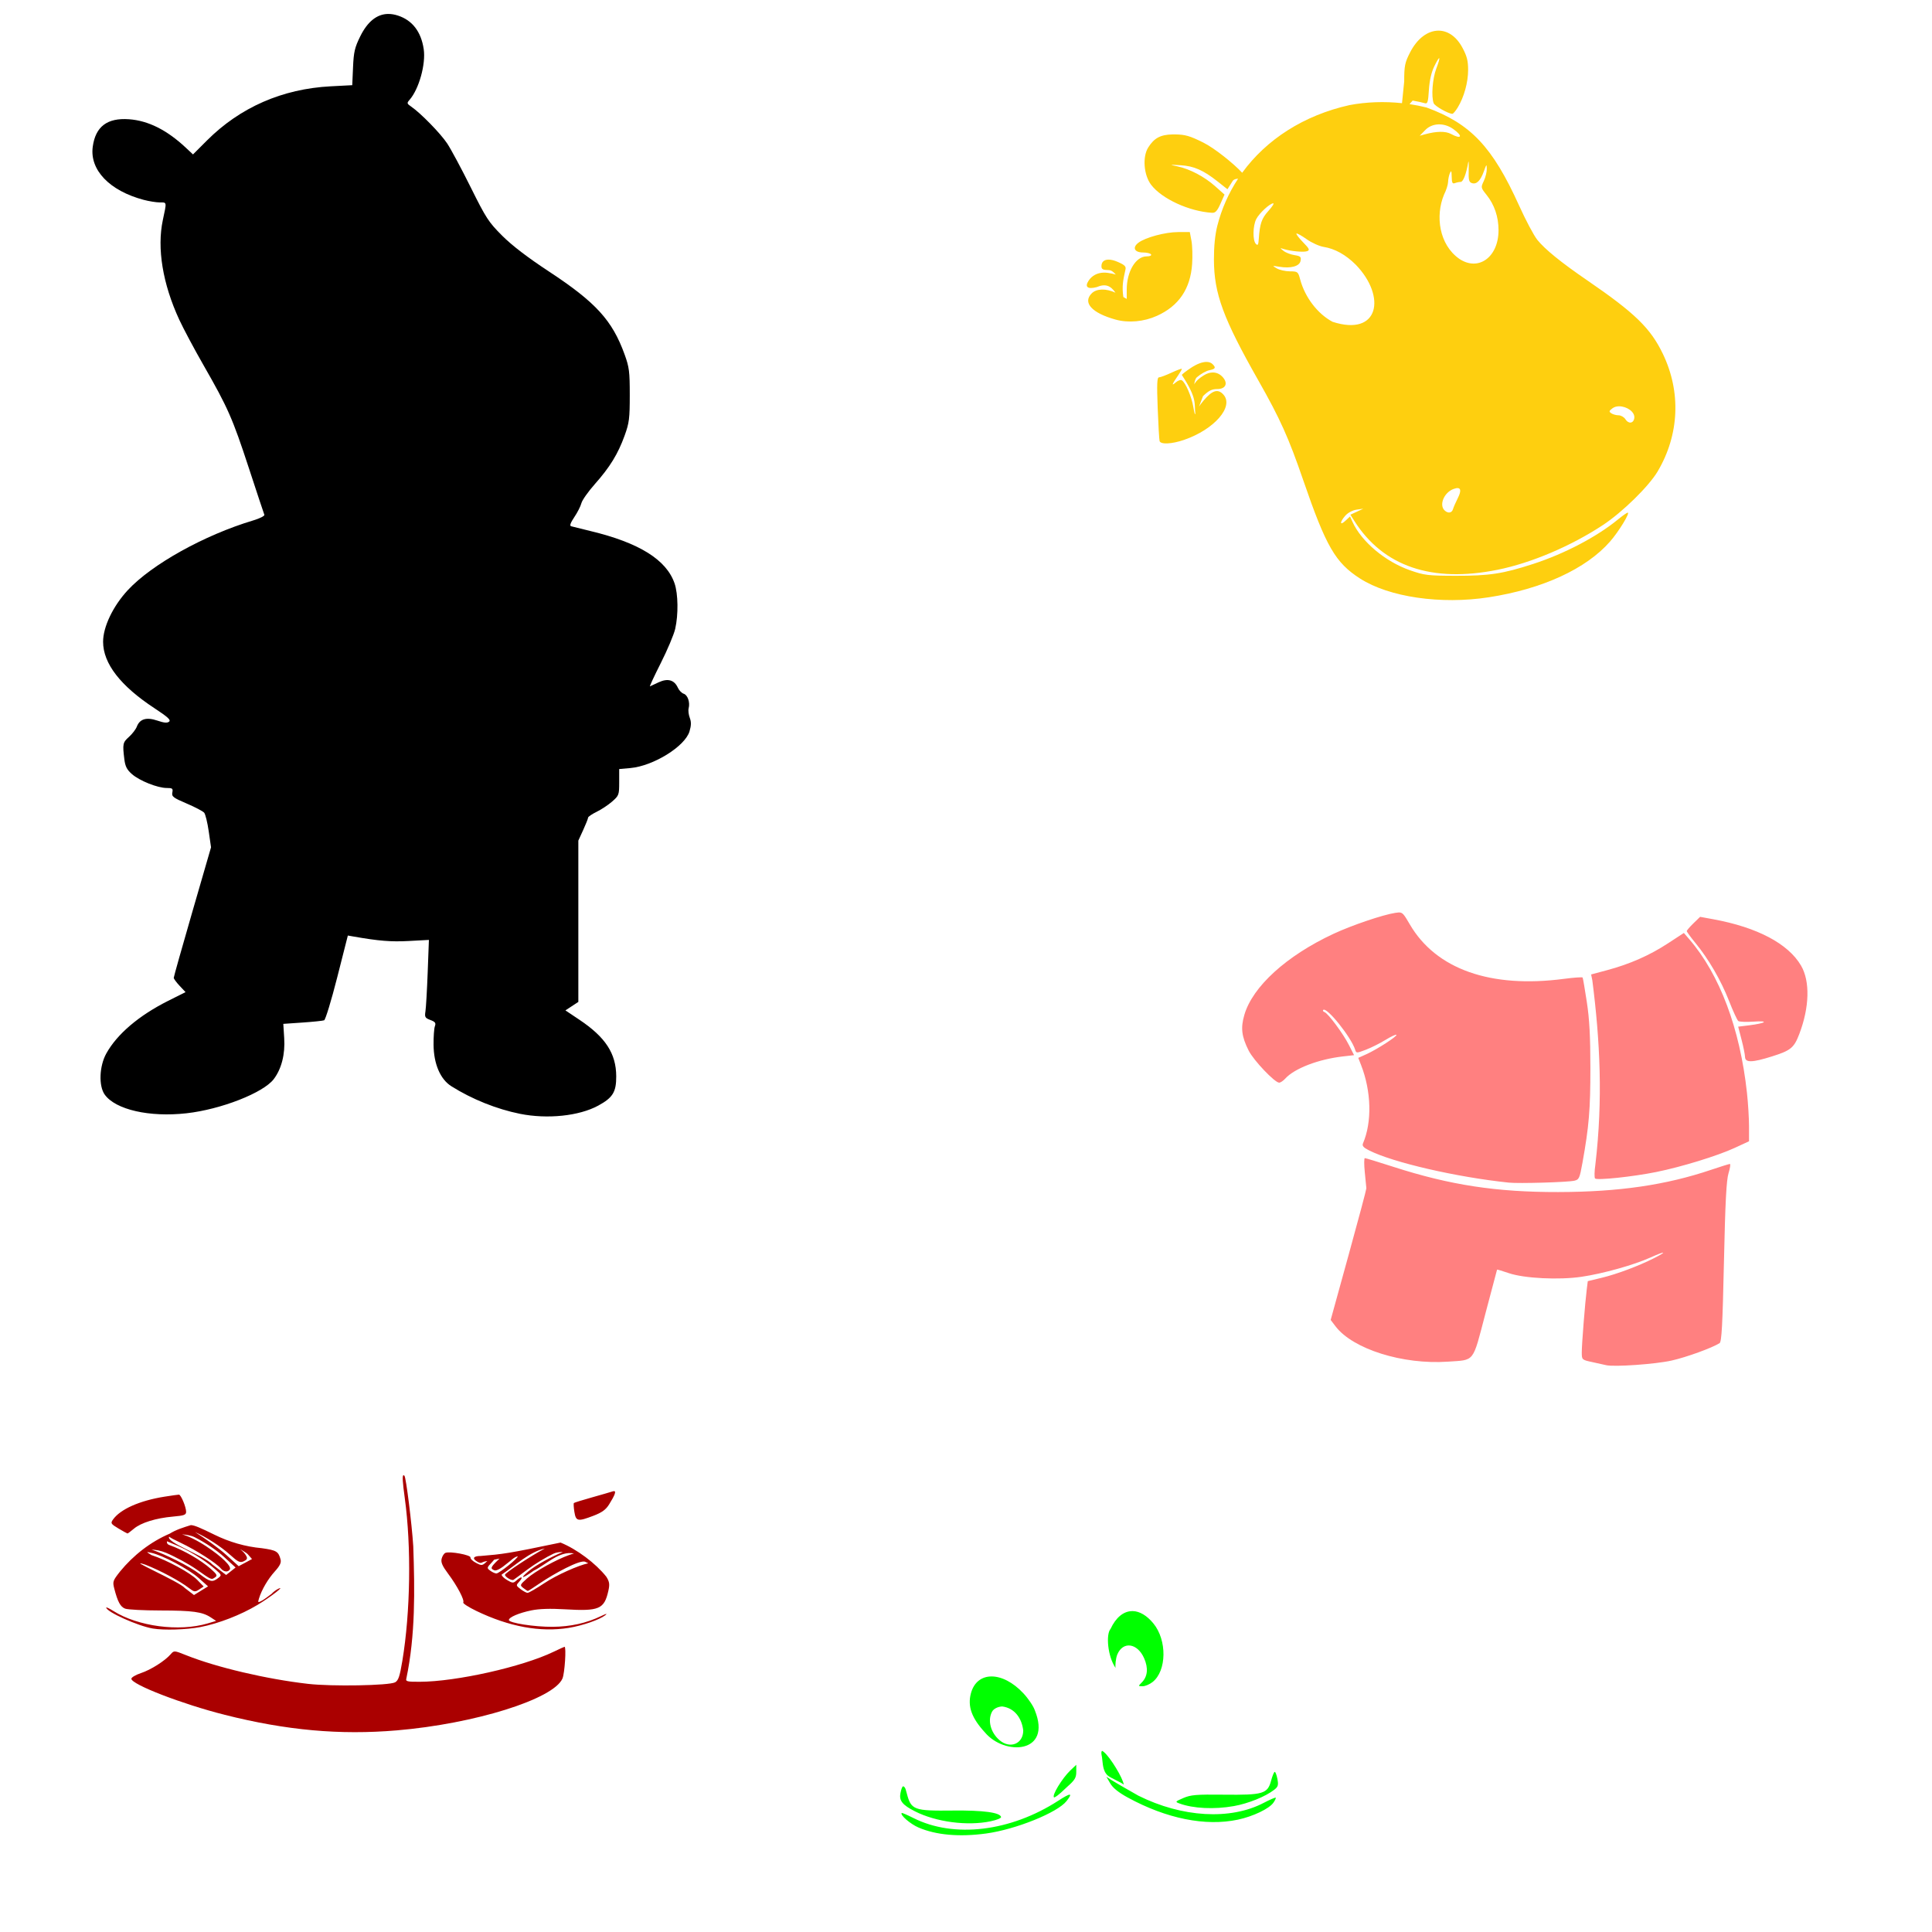 <?xml version="1.0" encoding="UTF-8" standalone="no"?>
<!-- Created with Inkscape (http://www.inkscape.org/) -->

<svg
   xmlns:dc="http://purl.org/dc/elements/1.1/"
   xmlns:cc="http://creativecommons.org/ns#"
   xmlns:rdf="http://www.w3.org/1999/02/22-rdf-syntax-ns#"
   xmlns:svg="http://www.w3.org/2000/svg"
   xmlns="http://www.w3.org/2000/svg"
   xmlns:sodipodi="http://sodipodi.sourceforge.net/DTD/sodipodi-0.dtd"
   xmlns:inkscape="http://www.inkscape.org/namespaces/inkscape"
   width="1080"
   height="1080"
   id="svg2"
   sodipodi:version="0.32"
   inkscape:version="0.47 r22583"
   sodipodi:docname="Sheniqua.svg"
   inkscape:output_extension="org.inkscape.output.svg.inkscape"
   version="1.1">
  <defs
     id="defs4">
    <inkscape:perspective
       sodipodi:type="inkscape:persp3d"
       inkscape:vp_x="0 : 526.18109 : 1"
       inkscape:vp_y="0 : 1000 : 0"
       inkscape:vp_z="744.09448 : 526.18109 : 1"
       inkscape:persp3d-origin="372.04724 : 350.78739 : 1"
       id="perspective10" />
    <inkscape:perspective
       id="perspective2390"
       inkscape:persp3d-origin="372.04724 : 350.78739 : 1"
       inkscape:vp_z="744.09448 : 526.18109 : 1"
       inkscape:vp_y="0 : 1000 : 0"
       inkscape:vp_x="0 : 526.18109 : 1"
       sodipodi:type="inkscape:persp3d" />
    <inkscape:perspective
       id="perspective2403"
       inkscape:persp3d-origin="372.04724 : 350.78739 : 1"
       inkscape:vp_z="744.09448 : 526.18109 : 1"
       inkscape:vp_y="0 : 1000 : 0"
       inkscape:vp_x="0 : 526.18109 : 1"
       sodipodi:type="inkscape:persp3d" />
    <inkscape:perspective
       id="perspective2947"
       inkscape:persp3d-origin="372.04724 : 350.78739 : 1"
       inkscape:vp_z="744.09448 : 526.18109 : 1"
       inkscape:vp_y="0 : 1000 : 0"
       inkscape:vp_x="0 : 526.18109 : 1"
       sodipodi:type="inkscape:persp3d" />
    <inkscape:perspective
       id="perspective2960"
       inkscape:persp3d-origin="372.04724 : 350.78739 : 1"
       inkscape:vp_z="744.09448 : 526.18109 : 1"
       inkscape:vp_y="0 : 1000 : 0"
       inkscape:vp_x="0 : 526.18109 : 1"
       sodipodi:type="inkscape:persp3d" />
    <inkscape:perspective
       id="perspective3254"
       inkscape:persp3d-origin="372.04724 : 350.78739 : 1"
       inkscape:vp_z="744.09448 : 526.18109 : 1"
       inkscape:vp_y="0 : 1000 : 0"
       inkscape:vp_x="0 : 526.18109 : 1"
       sodipodi:type="inkscape:persp3d" />
    <inkscape:perspective
       id="perspective3267"
       inkscape:persp3d-origin="372.04724 : 350.78739 : 1"
       inkscape:vp_z="744.09448 : 526.18109 : 1"
       inkscape:vp_y="0 : 1000 : 0"
       inkscape:vp_x="0 : 526.18109 : 1"
       sodipodi:type="inkscape:persp3d" />
    <inkscape:perspective
       id="perspective3513"
       inkscape:persp3d-origin="372.04724 : 350.78739 : 1"
       inkscape:vp_z="744.09448 : 526.18109 : 1"
       inkscape:vp_y="0 : 1000 : 0"
       inkscape:vp_x="0 : 526.18109 : 1"
       sodipodi:type="inkscape:persp3d" />
    <inkscape:perspective
       id="perspective3198"
       inkscape:persp3d-origin="0.5 : 0.33333333 : 1"
       inkscape:vp_z="1 : 0.5 : 1"
       inkscape:vp_y="0 : 1000 : 0"
       inkscape:vp_x="0 : 0.5 : 1"
       sodipodi:type="inkscape:persp3d" />
    <inkscape:perspective
       id="perspective3316"
       inkscape:persp3d-origin="0.5 : 0.33333333 : 1"
       inkscape:vp_z="1 : 0.5 : 1"
       inkscape:vp_y="0 : 1000 : 0"
       inkscape:vp_x="0 : 0.5 : 1"
       sodipodi:type="inkscape:persp3d" />
  </defs>
  <sodipodi:namedview
     id="base"
     pagecolor="#ffffff"
     bordercolor="#666666"
     borderopacity="1.0"
     gridtolerance="10000"
     guidetolerance="10"
     objecttolerance="10"
     inkscape:pageopacity="0.0"
     inkscape:pageshadow="2"
     inkscape:zoom="0.1724537"
     inkscape:cx="1375.345"
     inkscape:cy="264.59952"
     inkscape:document-units="px"
     inkscape:current-layer="layer1"
     showgrid="false"
     inkscape:window-width="1280"
     inkscape:window-height="1002"
     inkscape:window-x="1276"
     inkscape:window-y="92"
     inkscape:window-maximized="1" />
  <g
     inkscape:label="Layer 1"
     inkscape:groupmode="layer"
     id="layer1"
     transform="translate(0,27.638)">
    <path
       style="fill:#000000"
       d="m 216.998,-19.847 c -6.305,0.065 -11.565,4.29 -15.658,12.605 -3.037,6.168 -3.614,8.61 -3.99,17.2 l -0.438,10.021 -12.107,0.635 c -26.96,1.412 -50.616,11.772 -69.102,30.259 l -7.814,7.814 -4.02,-3.763 C 93.296,45.024 82.858,39.792 72.112,39.023 c -12.186,-0.872 -18.721,4.084 -20.268,15.371 -1.776,12.956 9.363,24.595 28.415,29.669 2.993,0.797 7.034,1.443 8.978,1.451 4.123,0.015 4.017,-0.59 1.799,9.809 -3.372,15.81 -0.109,35.662 9.174,55.757 2.328,5.039 8.459,16.527 13.618,25.528 13.557,23.657 16.16,29.56 25.271,57.359 4.508,13.756 8.406,25.517 8.676,26.148 0.271,0.633 -2.549,2.065 -6.303,3.189 -27.238,8.159 -56.701,24.556 -70.055,38.98 -8.262,8.924 -13.799,20.519 -13.784,28.853 0.022,12.134 9.687,24.63 28.732,37.136 7.439,4.885 9.28,6.566 8.177,7.482 -1.039,0.863 -2.813,0.707 -6.575,-0.574 -6.075,-2.07 -9.836,-0.956 -11.487,3.386 -0.568,1.495 -2.542,4.061 -4.383,5.713 -3.47,3.113 -3.646,3.913 -2.585,12.499 0.498,4.033 1.42,5.83 4.247,8.313 4.25,3.732 14.329,7.754 19.452,7.754 3.198,0 3.557,0.284 3.129,2.524 -0.432,2.259 0.426,2.928 8.026,6.167 4.685,1.997 9.088,4.305 9.779,5.139 0.691,0.834 1.834,5.532 2.539,10.429 l 1.285,8.902 -10.429,35.987 c -5.732,19.79 -10.417,36.426 -10.414,36.97 0.003,0.544 1.487,2.56 3.295,4.489 l 3.295,3.507 -9.703,4.867 c -16.42,8.247 -28.595,18.617 -34.597,29.443 -3.928,7.086 -4.339,18.19 -0.846,23.019 6.077,8.402 24.973,12.712 45.675,10.399 19.288,-2.155 42.987,-11.442 48.789,-19.104 4.339,-5.731 6.414,-13.877 5.834,-22.913 l -0.499,-7.965 10.746,-0.741 c 5.913,-0.407 11.343,-0.973 12.076,-1.255 0.733,-0.281 4.023,-11.052 7.3,-23.941 l 5.955,-23.442 3.265,0.574 c 14.1,2.467 20.914,3.016 30.803,2.479 l 11.245,-0.605 -0.68,18.152 c -0.376,9.987 -0.946,19.782 -1.254,21.765 -0.503,3.236 -0.217,3.726 2.766,4.852 2.709,1.023 3.172,1.675 2.509,3.476 -0.447,1.215 -0.78,5.878 -0.741,10.368 0.094,10.708 3.763,19.277 9.93,23.17 11.481,7.248 25.345,12.815 38.39,15.432 15.349,3.078 33.055,1.226 43.726,-4.58 8.172,-4.446 10.111,-7.621 10.066,-16.444 -0.065,-12.706 -6.008,-21.809 -20.586,-31.559 l -7.814,-5.23 3.612,-2.373 3.612,-2.373 0,-45.086 0,-45.086 2.721,-5.94 c 1.495,-3.269 2.721,-6.36 2.721,-6.877 0,-0.517 2.151,-1.989 4.776,-3.265 2.625,-1.275 6.531,-3.862 8.691,-5.759 3.783,-3.322 3.93,-3.727 3.93,-10.807 l 0,-7.346 6.272,-0.559 c 12.865,-1.167 30.519,-12.116 33.025,-20.48 0.992,-3.311 1.035,-5.277 0.151,-7.618 -0.655,-1.734 -0.932,-4.127 -0.62,-5.32 0.866,-3.312 -0.541,-7.421 -2.781,-8.131 -1.104,-0.35 -2.57,-1.863 -3.25,-3.355 -1.975,-4.335 -5.566,-5.384 -10.595,-3.098 -2.343,1.065 -4.591,2.114 -4.988,2.328 -0.397,0.214 2.319,-5.639 6.031,-12.998 3.711,-7.359 7.349,-15.979 8.071,-19.165 1.805,-7.958 1.647,-19.493 -0.348,-25.347 -4.515,-13.249 -19.813,-22.777 -47.021,-29.307 -5.226,-1.254 -10.11,-2.467 -10.852,-2.69 -0.91,-0.274 -0.311,-1.938 1.829,-5.109 1.745,-2.586 3.522,-6.084 3.945,-7.769 0.423,-1.685 3.805,-6.493 7.527,-10.686 8.393,-9.453 12.923,-16.819 16.641,-27.115 2.579,-7.142 2.872,-9.511 2.872,-22.656 0,-13.145 -0.293,-15.514 -2.872,-22.656 -6.891,-19.085 -16.044,-29.13 -42.275,-46.386 -11.948,-7.86 -20.599,-14.472 -26.148,-20.011 -7.63,-7.617 -9.021,-9.775 -17.593,-27.024 -5.123,-10.31 -11.049,-21.359 -13.165,-24.546 -3.738,-5.631 -14.785,-16.943 -20.132,-20.616 -2.429,-1.668 -2.5,-1.971 -0.937,-3.748 5.274,-5.996 9.192,-20.017 7.935,-28.4 -1.457,-9.715 -6.33,-16.072 -14.328,-18.711 -1.926,-0.636 -3.767,-0.955 -5.532,-0.937 z"
       id="path3299" />
    <path
       id="path3239"
       style="fill:#fecf0f;fill-opacity:1"
       d="m 665.109,102.076 -6.484,0.015 c -7.193,0.008 -18.283,2.972 -22.218,5.94 -3.588,2.707 -2.28,5.471 2.585,5.471 2.077,0 4.074,0.49 4.444,1.088 0.388,0.629 -0.643,1.088 -2.449,1.088 -6.085,0 -11.139,8.425 -11.139,18.575 l 0,5.214 -1.889,-1.073 c -0.882,-6.03 -0.124,-9.543 1.149,-15.205 0.487,-1.863 -0.275,-2.655 -4.217,-4.398 -2.032,-0.899 -3.835,-1.318 -5.29,-1.3 -2.424,0.03 -3.884,1.291 -3.884,3.658 0,1.73 0.778,2.145 4.081,2.207 1.497,0.028 2.771,1.158 3.945,2.494 -1.119,-0.374 -2.534,-0.672 -4.353,-0.937 -0.873,-0.127 -1.724,-0.18 -2.539,-0.151 -3.532,0.125 -6.465,1.692 -8.313,4.504 -2.303,3.505 -0.569,4.906 4.474,3.612 4.951,-2.09 7.735,-0.9 10.55,3.098 -5.248,-2.438 -10.574,-2.349 -13.285,0.363 -5.204,5.204 0.049,10.986 13.301,14.661 7.205,1.998 15.843,1.22 23.17,-2.086 12.239,-5.521 18.736,-15.126 19.664,-29.065 0.292,-4.394 0.129,-10.186 -0.378,-12.877 l -0.922,-4.897 z m 9.329,72.603 c -2.351,-0.007 -5.366,1.118 -8.676,3.31 -2.794,1.851 -5.094,3.645 -5.094,3.99 8.843,13.478 6.808,16.078 7.527,21.432 l 0,0.03 c -0.015,0.072 -0.026,0.137 -0.03,0.196 -0.07,1.089 -0.562,-0.604 -1.088,-3.763 -0.974,-5.852 -4.337,-13.64 -6.454,-14.948 -0.644,-0.398 -2.2,0.18 -3.461,1.285 -2.46,2.156 -2.047,1.004 1.511,-4.141 1.098,-1.587 1.995,-3.148 1.995,-3.476 0,-0.041 -0.029,-0.072 -0.106,-0.075 -0.535,-0.023 -2.845,0.852 -5.592,2.131 -3.14,1.462 -6.333,2.654 -7.089,2.66 -1.075,0.008 -1.233,3.73 -0.725,17.14 0.357,9.42 0.843,17.737 1.073,18.485 0.608,1.973 6.858,1.671 13.648,-0.665 16.967,-5.838 28.079,-18.636 22.006,-25.347 -3.057,-3.378 -6.192,-2.425 -11.079,3.37 -0.932,1.106 -1.805,2.254 -2.539,3.325 l 2.237,-5.819 c 3.122,-3.048 4.914,-3.945 7.935,-3.945 4.622,0 6.157,-3.056 3.25,-6.484 -1.539,-1.815 -3.484,-2.749 -5.592,-2.781 -1.64,-0.025 -3.375,0.492 -5.124,1.572 -2.732,1.688 -4.479,3.289 -5.381,5.078 0.22,-1.661 0.64,-3.248 1.451,-3.96 2.072,-1.819 5.207,-3.596 6.953,-3.945 3.464,-0.693 3.851,-1.409 1.859,-3.401 -0.835,-0.835 -2.006,-1.25 -3.416,-1.254 z m 140.427,70.531 c 1.847,0.07 1.876,1.975 0.045,5.623 -1.18,2.352 -2.384,5.135 -2.69,6.182 -0.644,2.202 -2.877,2.473 -4.761,0.589 -3.064,-3.064 -0.212,-9.884 4.957,-11.85 1.018,-0.387 1.833,-0.567 2.448,-0.544 z m 90.202,-45.721 c 4.196,-0.025 9.02,3.07 8.509,6.62 -0.43,2.992 -3.252,3.353 -4.942,0.635 -0.753,-1.21 -2.468,-2.213 -3.809,-2.222 -1.341,-0.008 -3.169,-0.503 -4.066,-1.103 -1.408,-0.942 -1.334,-1.317 0.544,-2.766 1.036,-0.799 2.365,-1.155 3.763,-1.164 z M 724.799,102.895 c 0.528,-0.078 2.93,1.272 5.562,3.144 2.808,1.996 7.102,3.946 9.552,4.338 6.322,1.011 12.404,4.393 18.046,10.036 17.106,17.746 13.005,40.258 -13.028,31.846 -8.319,-4.39 -15.42,-13.642 -18.092,-23.563 -1.209,-4.492 -1.362,-4.618 -5.819,-4.655 -2.519,-0.021 -5.805,-0.763 -7.3,-1.647 -2.668,-1.579 -2.641,-1.59 1.36,-0.922 6.499,1.085 11.361,-0.249 11.94,-3.28 0.43,-2.252 -0.013,-2.67 -3.446,-3.219 -2.164,-0.346 -4.895,-1.413 -6.076,-2.373 -2.111,-1.717 -2.106,-1.73 -0.015,-1.058 3.938,1.267 11.334,1.95 13.225,1.224 1.601,-0.615 1.25,-1.354 -2.328,-5.018 -2.306,-2.361 -3.948,-4.531 -3.658,-4.821 0.018,-0.018 0.041,-0.025 0.075,-0.03 z M 711.755,86.027 c 0.622,0 -0.607,1.921 -2.736,4.277 -3.77,4.173 -4.777,7.104 -5.351,15.628 -0.224,3.323 -0.542,3.866 -1.632,2.766 -1.853,-1.871 -1.721,-10.138 0.227,-13.905 1.706,-3.299 7.629,-8.766 9.492,-8.766 z M 820.895,62.661 c 0.139,0.063 0.195,1.815 0.121,4.625 -0.152,5.78 0.126,6.908 1.844,7.451 2.586,0.818 4.787,-1.417 6.696,-6.771 1.408,-3.952 1.512,-4.023 1.557,-1.134 0.026,1.704 -0.727,4.738 -1.678,6.741 -1.694,3.569 -1.663,3.716 1.587,7.769 4.359,5.435 6.665,12.246 6.665,19.694 0,15.089 -11.267,23.259 -22.006,15.961 -11.215,-7.925 -13.42,-23.94 -8.449,-35.866 1.196,-2.346 2.21,-5.51 2.252,-7.028 0.042,-1.518 0.499,-3.746 1.013,-4.942 0.744,-1.73 0.952,-1.312 1.013,2.025 0.061,3.361 0.42,4.066 1.799,3.537 0.946,-0.363 2.395,-0.665 3.219,-0.665 1.391,0 3.096,-4.399 4.202,-10.867 0.064,-0.374 0.12,-0.55 0.166,-0.529 z m -16.852,-20.767 c 2.793,-0.107 5.75,0.756 8.358,2.615 5.57,3.97 4.664,5.956 -1.254,2.751 -3.093,-1.675 -8.157,-1.602 -14.782,0.227 l -2.72,0.756 3.023,-3.129 c 1.961,-2.035 4.582,-3.112 7.376,-3.219 z m -0.015,-52.401 c -5.759,0.048 -11.694,4.165 -15.794,12.182 -2.922,5.714 -3.271,7.458 -3.28,16.248 l -1.224,12.107 c -9.775,-1.046 -19.834,-0.715 -29.322,1.073 -25.492,5.672 -46.479,19.177 -60.019,37.831 -4.738,-5.115 -15.405,-13.726 -21.749,-16.883 -7.542,-3.753 -10.102,-4.483 -15.81,-4.549 -0.484,-0.005 -0.952,-0.01 -1.406,0 -6.808,0.147 -10.282,2.074 -13.573,7.315 -3.299,5.254 -2.501,15.419 1.647,20.858 5.974,7.833 21.236,14.853 34.022,15.643 1.867,0.115 2.905,-0.993 4.701,-5.018 l 2.297,-5.169 -5.245,-4.67 c -6.023,-5.356 -14.063,-9.596 -21.054,-11.094 -4.754,-1.018 -4.727,-1.02 1.753,-0.635 7.428,0.441 12.665,2.733 20.737,9.114 l 5.441,4.308 2.917,-4.61 c 0.582,-0.92 1.759,-1.225 3.023,-1.285 -5.239,7.966 -9.175,16.782 -11.593,26.269 -1.274,4.997 -1.928,11.533 -1.904,19.029 0.059,18.957 5.18,32.849 24.863,67.531 12.178,21.457 16.861,31.884 25.09,55.802 12.742,37.037 17.941,46.025 31.74,54.88 16.222,10.409 45.122,14.613 71.959,10.474 29.924,-4.614 54.402,-15.867 67.772,-31.151 4.874,-5.572 11.355,-16.172 9.885,-16.172 -0.424,0 -2.861,1.704 -5.411,3.794 -11.886,9.74 -29.95,19.215 -47.444,24.893 -16.93,5.495 -24.479,6.659 -43.287,6.62 -15.585,-0.032 -17.506,-0.271 -25.513,-3.068 -13.923,-4.864 -27.208,-16.045 -32.209,-27.1 l -1.36,-3.008 -2.539,2.388 c -3.245,3.049 -3.317,0.84 -0.09,-2.826 1.42,-1.614 4.048,-3.02 6.257,-3.34 l 3.809,-0.544 -3.627,1.678 -3.612,1.678 2.176,3.431 c 16.126,25.469 43.327,34.766 80.091,27.357 18.874,-3.804 41.179,-13.287 59.021,-25.09 10.908,-7.215 25.575,-21.613 30.501,-29.941 12.091,-20.443 13.14,-44.355 2.887,-65.672 -6.925,-14.398 -15.636,-22.841 -42.395,-41.171 -14.516,-9.944 -23.553,-17.287 -27.795,-22.566 -1.924,-2.394 -6.502,-11.025 -10.187,-19.18 -14.826,-32.806 -27.077,-45.772 -51.721,-54.789 -3.107,-0.785 -6.291,-1.423 -9.522,-1.904 l 1.753,-1.98 c 2.604,0.45 5.596,1.101 6.65,1.436 1.684,0.535 1.981,-0.371 2.433,-7.421 0.337,-5.251 1.374,-9.792 2.993,-13.134 3.216,-6.643 3.844,-5.884 1.103,1.33 -2.101,5.53 -2.848,15.59 -1.436,19.271 0.617,1.607 8.104,5.858 10.444,5.925 0.457,0.013 1.807,-1.578 2.993,-3.522 3.529,-5.784 5.806,-13.979 5.819,-20.948 0.01,-5.178 -0.662,-7.783 -3.189,-12.5 -3.445,-6.429 -8.386,-9.564 -13.467,-9.522 z" />
    <path
       id="path3237"
       style="fill:#ff8080"
       d="m 950.371,484.88 7.421,1.36 c 24.56,4.521 41.81,13.632 48.985,25.876 5.121,8.739 4.757,23.289 -0.967,38.284 -2.944,7.711 -4.741,9.179 -15.205,12.484 -11.165,3.527 -15.044,3.601 -15.129,0.287 -0.034,-1.346 -0.913,-5.699 -1.95,-9.673 l -1.874,-7.225 6.015,-0.741 c 9.484,-1.177 11.516,-2.71 2.766,-2.086 -4.187,0.299 -8.109,0.148 -8.721,-0.333 -0.612,-0.481 -2.953,-5.568 -5.199,-11.305 -4.49,-11.469 -11.411,-23.383 -18.802,-32.375 -2.637,-3.209 -4.791,-6.178 -4.791,-6.59 0,-0.412 1.683,-2.366 3.733,-4.353 l 3.718,-3.612 z m -168.524,-2.448 c 2.252,-0.1 2.947,1.024 6.272,6.711 14.638,25.03 45.132,35.798 86.091,30.41 5.574,-0.734 10.3,-1.065 10.489,-0.741 0.189,0.324 1.245,6.471 2.343,13.648 1.477,9.656 1.988,19.266 1.995,36.97 0.01,23.156 -0.777,32.551 -4.428,52.9 -1.564,8.718 -1.894,9.453 -4.58,10.066 -3.768,0.861 -30.981,1.646 -36.607,1.058 -29.218,-3.055 -64.807,-11.266 -78.111,-18.016 -3.178,-1.613 -3.986,-2.546 -3.386,-3.945 5.111,-11.918 4.682,-29.078 -1.103,-43.831 l -1.542,-3.945 4.534,-2.04 c 5.91,-2.66 17.483,-10.146 16.777,-10.852 -0.302,-0.302 -3.07,0.991 -6.151,2.887 -3.082,1.896 -7.999,4.358 -10.928,5.471 -5.228,1.986 -5.333,1.994 -5.985,-0.061 -2.233,-7.036 -16.024,-24.178 -17.85,-22.188 -0.357,0.389 -0.027,0.926 0.725,1.194 2.056,0.734 10.442,12.043 13.678,18.439 l 2.857,5.638 -6.242,0.71 c -13.662,1.553 -27.097,6.714 -32.224,12.379 -1.139,1.258 -2.664,2.282 -3.401,2.282 -2.466,0 -14.309,-12.445 -17.064,-17.941 -3.961,-7.899 -4.525,-12.639 -2.418,-19.906 4.594,-15.843 23.536,-33.089 49.817,-45.343 10.302,-4.804 27.648,-10.684 34.581,-11.729 0.738,-0.111 1.339,-0.204 1.859,-0.227 z m 159.441,11.457 3.038,3.522 c 17.011,19.733 28.319,49.849 32.239,85.834 0.633,5.808 1.149,14.284 1.149,18.832 l 0,8.267 -7.92,3.658 c -9.7,4.482 -29.723,10.644 -43.983,13.527 -13.003,2.629 -33.023,4.747 -34.158,3.612 -0.459,-0.459 -0.382,-4.022 0.181,-7.905 4.253,-36.28 2.605,-68.982 -1.708,-102.822 l -0.68,-3.325 8.857,-2.373 c 12.721,-3.405 23.776,-8.269 34.037,-14.978 l 8.948,-5.849 z m -178.327,125.871 c 0.457,0 7.642,2.198 15.976,4.882 31.739,10.22 57.594,14.162 92.242,14.086 33.823,-0.074 60.104,-3.905 85.441,-12.469 5.265,-1.78 9.941,-3.234 10.399,-3.234 0.457,0 0.119,2.313 -0.756,5.154 -1.204,3.911 -1.831,15.976 -2.569,49.635 -0.772,35.19 -1.278,44.637 -2.433,45.373 -4.175,2.66 -18.508,7.867 -26.813,9.734 -9.018,2.027 -32.045,3.654 -36.622,2.584 -1.196,-0.279 -4.75,-1.067 -7.89,-1.753 -5.703,-1.247 -5.713,-1.26 -5.713,-5.517 0,-4.544 1.846,-27.748 2.796,-35.216 l 0.559,-4.489 7.844,-1.889 c 8.479,-2.051 20.55,-6.575 29.11,-10.912 7.834,-3.97 6.571,-4.225 -1.965,-0.393 -9.393,4.217 -26.467,8.989 -38.481,10.761 -12.627,1.863 -32.007,0.898 -40.612,-2.025 -3.574,-1.214 -6.542,-2.109 -6.605,-1.995 -0.064,0.114 -2.992,11.149 -6.499,24.515 -7.325,27.917 -5.744,25.888 -21.024,26.949 -25.175,1.747 -53.06,-7.014 -62.754,-19.724 l -2.736,-3.597 10.006,-36.259 c 5.506,-19.941 9.981,-36.749 9.945,-37.347 -0.036,-0.598 -0.433,-4.642 -0.877,-8.978 -0.444,-4.336 -0.427,-7.875 0.03,-7.875 z" />
    <path
       id="path4183"
       style="fill:#aa0000"
       d="m 100.022,807.874 c 1.12,-0.011 4.02,6.902 4.02,9.582 0,1.745 -1.09,2.141 -7.33,2.69 -9.573,0.843 -17.869,3.417 -21.855,6.771 -1.759,1.48 -3.369,2.681 -3.582,2.675 -0.213,-0.009 -2.484,-1.253 -5.033,-2.781 -4.282,-2.566 -4.517,-2.953 -3.114,-4.957 4.085,-5.832 14.953,-10.652 28.959,-12.862 3.887,-0.613 7.456,-1.114 7.935,-1.118 z m 243.174,-1.965 c 1.382,-0.032 0.548,2.215 -2.721,7.466 -1.802,2.895 -4.007,4.494 -8.615,6.257 -8.907,3.408 -9.923,3.203 -10.776,-2.131 -0.395,-2.472 -0.515,-4.699 -0.272,-4.942 0.243,-0.243 4.787,-1.652 10.096,-3.144 5.309,-1.492 10.507,-3.005 11.562,-3.355 0.288,-0.095 0.528,-0.147 0.725,-0.151 z m -117.636,-8.88 c 0.14,-0.017 0.322,0.079 0.529,0.302 0.901,0.971 4.123,26.737 4.927,39.358 0.852,24.62 1.231,49.68 -3.854,73.924 -0.489,1.69 0.338,1.892 7.406,1.874 20.461,-0.052 57.409,-8.337 74.967,-16.807 3.132,-1.511 5.859,-2.751 6.046,-2.751 1.058,0 0.1,14.775 -1.149,17.714 -4.883,11.498 -49.011,25.319 -92.575,29.004 -31.91,2.7 -61.788,0.009 -96.233,-8.691 -23.755,-5.996 -52.19,-16.979 -52.19,-20.162 0,-0.755 2.403,-2.18 5.35,-3.159 5.554,-1.845 13.382,-6.806 16.641,-10.55 1.864,-2.141 1.907,-2.131 8.691,0.574 17.036,6.794 44.867,13.331 68.09,15.991 13.321,1.526 45.343,0.96 48.653,-0.861 1.835,-1.01 2.612,-3.309 4.051,-11.971 4.533,-27.293 5.087,-63.876 1.36,-91.003 -1.231,-8.958 -1.466,-12.694 -0.71,-12.787 z m -118.869,27.884 c -3.98,1.237 -8.255,2.535 -11.865,4.791 -10.704,4.578 -20.336,12.113 -27.72,21.145 -4.017,5.082 -4.226,5.679 -3.234,9.507 1.934,7.467 3.43,10.239 6.076,11.245 1.441,0.548 10.298,1.014 19.679,1.028 18.155,0.028 23.479,0.76 28.218,3.884 l 2.978,1.95 -4.897,1.451 c -15.868,4.669 -38.81,1.625 -52.462,-6.953 -2.243,-1.409 -4.081,-2.3 -4.081,-1.98 0,2.37 17.707,10.343 26.087,11.744 6.183,1.034 18.813,0.649 26.39,-0.801 10.261,-1.963 22.739,-6.787 32.103,-12.424 7.4,-4.454 15.905,-11.06 11.562,-8.978 -1.245,0.597 -2.901,1.851 -3.673,2.781 -2.435,1.784 -3.266,2.527 -5.32,3.779 -2.391,1.279 -2.491,1.206 -1.753,-1.179 1.518,-4.906 4.986,-10.833 8.827,-15.084 2.897,-3.206 3.708,-4.924 3.219,-6.756 -1.179,-4.426 -2.301,-5.096 -10.384,-6.242 -9.446,-0.865 -18.317,-3.48 -26.737,-7.633 -7.764,-3.809 -11.062,-5.229 -13.013,-5.275 z m 2.312,3.884 c 6.163,2.702 14.402,7.997 19.543,12.651 4.538,4.109 5.628,4.621 7.708,3.673 1.791,-0.816 2.178,-1.554 1.481,-2.857 -0.729,-1.362 -1.803,-2.604 -3.582,-3.975 2.038,1.18 3.8,2.269 4.308,2.842 l 2.418,2.736 -3.718,2.01 -3.733,1.995 -6.832,-6.197 c -4.634,-4.193 -12.113,-9.413 -17.593,-12.877 z m -7.27,1.27 c 2.437,0.187 5.136,0.621 7.119,1.617 5.813,2.92 12.433,7.36 16.308,10.928 l 6.529,6 -2.63,2.086 -2.645,2.086 -7.693,-5.879 c -4.482,-4.925 -26.117,-12.4 -24.183,-15.537 0.839,0.69 2.831,1.703 6.469,3.431 8.639,4.103 19.948,11.323 22.43,14.313 1.67,2.012 3.995,2.279 5.048,0.574 1.073,-1.737 -4.455,-7.144 -13.24,-12.938 -5.04,-3.324 -9.741,-5.615 -13.512,-6.681 z m -8.388,3.869 c 0.956,0.45 2.148,0.956 3.552,1.511 8.024,3.174 17.031,8.612 23.382,14.117 3.73,3.233 3.764,3.328 1.632,4.973 -3.174,2.448 -4.471,2.185 -10.127,-2.146 -6.199,-4.747 -19.954,-11.426 -27.085,-13.799 2.255,0.087 5.038,0.516 8.101,1.799 5.24,2.194 12.953,6.395 17.14,9.341 8.555,6.019 8.125,5.835 10.338,4.338 1.361,-0.921 0.97,-1.688 -2.343,-4.61 -5.735,-5.059 -15.105,-10.46 -23.306,-13.437 -1.179,-0.428 -1.44,-1.212 -1.285,-2.086 z m 220.019,0.725 c -29.574,6.197 -32.426,6.482 -44.663,7.497 -4.111,0 -4.952,1.399 -1.904,3.174 2.47,1.439 2.246,0.259 4.413,-0.136 0.44,-0.08 0.793,-0.15 1.209,-0.227 -2.834,2.716 -3.04,2.745 -6.303,1.058 -1.855,-0.959 -3.259,-2.319 -3.114,-3.023 0.287,-1.391 -11.43,-3.573 -13.966,-2.6 -0.811,0.311 -1.776,1.774 -2.146,3.25 -0.516,2.056 0.344,4.042 3.658,8.479 5.068,6.787 9.228,14.712 8.419,16.021 -0.313,0.506 2.973,2.628 7.3,4.716 18.334,8.845 35.814,12.051 51.676,9.477 7.701,-1.25 17.255,-4.555 20.419,-7.073 1.369,-1.09 0.577,-0.94 -2.267,0.438 -8.235,3.991 -17.103,5.962 -27.16,6.046 -10.08,0.084 -24.47,-2.151 -24.47,-3.809 0,-1.539 5.564,-3.927 12.515,-5.366 4.389,-0.908 10.528,-1.109 18.772,-0.62 19.196,1.14 22.013,-0.046 24.319,-10.308 0.833,-3.709 0.642,-5.054 -1.134,-7.905 -5.89,-7.438 -16.493,-15.413 -25.573,-19.089 z m -8.781,3.31 c -7.426,3.899 -22.294,13.694 -22.294,14.691 0,1.205 3.767,3.441 4.761,2.826 0.537,-0.332 4.115,-2.977 7.95,-5.879 3.835,-2.903 10.354,-6.844 14.479,-8.766 1.528,-0.712 3.349,-0.922 5.184,-0.892 -6.027,2.402 -15.236,7.337 -19.452,10.943 -5.067,4.333 -3.157,4.008 3.159,-0.529 6.771,-3.314 14.439,-11.316 22.49,-9.598 -0.712,0.179 -1.547,0.449 -2.63,0.831 -7.336,2.588 -19.178,9.172 -23.639,13.149 -4.008,3.574 -4.068,3.746 -2.025,5.335 1.161,0.903 2.291,1.647 2.509,1.647 0.218,0 3.414,-2.061 7.119,-4.58 7.101,-4.826 22.061,-13.145 24.954,-11.729 0.631,0.309 1.173,0.575 1.693,0.816 -5.515,1.184 -17.559,6.471 -24.5,11.094 -4.527,3.015 -8.772,5.469 -9.431,5.456 -0.659,-0.013 -2.405,-0.949 -3.884,-2.086 -2.646,-2.033 -2.659,-2.102 -0.65,-4.323 2.397,-2.649 1.128,-3.055 -1.663,-0.529 -1.759,1.592 -2.207,1.57 -5.275,-0.242 -1.839,-1.086 -3.175,-2.46 -2.978,-3.053 7.415,-5.022 15.648,-12.766 24.122,-14.585 z m -222.195,2.04 c 0.209,-0.029 0.9,0.105 2.207,0.393 6.05,1.21 20.766,9.013 26.359,13.981 l 5.35,4.761 -3.93,2.418 -3.93,2.433 -5.139,-3.93 c -2.988,-3.584 -34.617,-17.235 -21.961,-13.013 8.437,3.31 19.01,8.98 24.228,12.983 2.993,2.296 3.454,2.366 5.774,0.846 l 2.509,-1.663 -3.507,-3.612 c -3.916,-4.04 -16.934,-11.111 -25.724,-13.966 -1.606,-1.071 -2.585,-1.583 -2.237,-1.632 z m 206.975,2.328 c 0.719,0.719 -10.285,9.598 -11.895,9.598 -0.702,0 -2.225,-0.689 -3.386,-1.542 -2.053,-1.508 -2.033,-1.646 1.073,-4.897 0.455,-0.476 0.813,-0.893 1.103,-1.27 1.117,-0.222 2.116,-0.414 2.993,-0.605 -0.293,0.265 -0.592,0.541 -0.922,0.862 -4.107,3.98 -4.375,4.762 -1.935,5.698 1.077,0.413 3.7,-1.009 7.073,-3.854 1.874,-1.292 3.635,-3.444 5.895,-3.99 z" />
    <path
       id="path3204"
       style="fill:#00ff00"
       d="m 616.026,954.695 c 0.496,3.187 0.27,7.608 3.25,10.217 1.58,1.384 7.528,3.787 8.917,5.063 -0.509,-3.724 -7.528,-15.256 -11.064,-18.167 -0.501,-0.412 -0.856,-0.673 -1.088,-0.71 -0.736,0.805 -0.174,2.525 -0.015,3.597 z m 96.565,8.162 c -0.407,0 -1.327,2.233 -2.056,4.957 -1.952,7.299 -4.451,8.032 -26.42,7.784 -15.42,-0.174 -18.484,0.084 -22.626,1.874 -4.587,1.983 -4.681,2.108 -2.176,3.038 7.63,2.834 19.531,3.41 30.425,1.466 8.141,-1.452 17.658,-5.305 22.566,-9.129 2.153,-1.677 2.422,-2.58 1.783,-5.985 -0.413,-2.204 -1.089,-4.005 -1.496,-4.005 z m -94.117,2.72 2.176,3.733 c 1.461,2.513 4.656,5.087 9.764,7.875 21.677,11.83 43.462,16.214 61.561,12.379 8.478,-1.797 17.503,-6.105 19.875,-9.492 0.925,-1.321 1.502,-2.579 1.285,-2.796 -0.217,-0.217 -3.264,1.1 -6.771,2.932 -18.582,9.705 -45.572,8.138 -69.994,-4.051 -5.213,-3.007 -10.038,-5.664 -14.963,-8.676 l -2.932,-1.904 z m -21.878,5.602 c 4.247,-3.739 5.048,-5.061 5.048,-8.358 l 0,-3.93 -3.37,3.204 c -4.338,4.12 -10.79,14.441 -8.93,15.061 2.192,-0.933 5.471,-4.376 7.252,-5.977 z m -91.698,-0.287 c -0.546,0.13 -1.048,1.401 -1.527,3.794 -0.848,4.238 1.045,6.647 8.086,10.217 11.837,6.003 29.306,8.295 42.335,5.562 3.289,-0.69 5.91,-1.745 5.819,-2.343 -0.388,-2.554 -9.936,-3.849 -27.04,-3.658 -21.742,0.244 -23.247,-0.308 -25.679,-9.643 -0.46,-1.225 -0.571,-3.452 -1.995,-3.93 z m 93.028,4.701 c -0.737,-0.031 -2.819,1.103 -6.348,3.386 -26.723,17.288 -58.358,21.07 -80.952,9.673 -3.423,-1.727 -6.38,-3.006 -6.56,-2.826 -1.07,1.07 4.802,6.16 9.386,8.131 9.835,4.231 22.854,5.38 37.816,3.34 16.536,-2.254 39.849,-11.656 44.935,-18.122 1.851,-2.354 2.46,-3.551 1.723,-3.582 z m 35.341,-102.618 c -0.252,-0.01 -0.505,0.01 -0.756,0.015 -4.542,0.208 -8.738,3.556 -11.698,9.93 -2.656,2.93 -1.695,15.367 2.811,21.84 -0.289,-1.105 0.049,-5.349 0.952,-7.512 3.16,-7.564 11.217,-6.462 14.978,2.04 2.473,5.59 2.003,10.285 -1.345,13.633 -2.027,2.027 -2.012,2.071 0.514,2.071 1.415,0 3.914,-1.061 5.562,-2.358 7.937,-6.243 8.18,-23.41 0.453,-32.783 -3.698,-4.487 -7.686,-6.763 -11.472,-6.877 z m -78.972,36.531 c -5.456,-0.01 -9.869,3.15 -11.547,9.446 -1.935,7.258 0.4,13.78 7.829,21.84 10.997,13.17 37.684,11.895 27.901,-12.348 -0.742,-2.249 -3.607,-6.515 -6.363,-9.477 -5.864,-6.302 -12.364,-9.459 -17.82,-9.461 z m 5.97,16.777 c 7.06,0.921 10.948,6.712 11.729,13.421 0,7.455 -7.299,10.465 -13.225,5.456 -5.009,-4.234 -6.811,-11.1 -4.202,-15.976 0.908,-1.696 3.416,-2.83 5.698,-2.902 z" />
  </g>
</svg>
